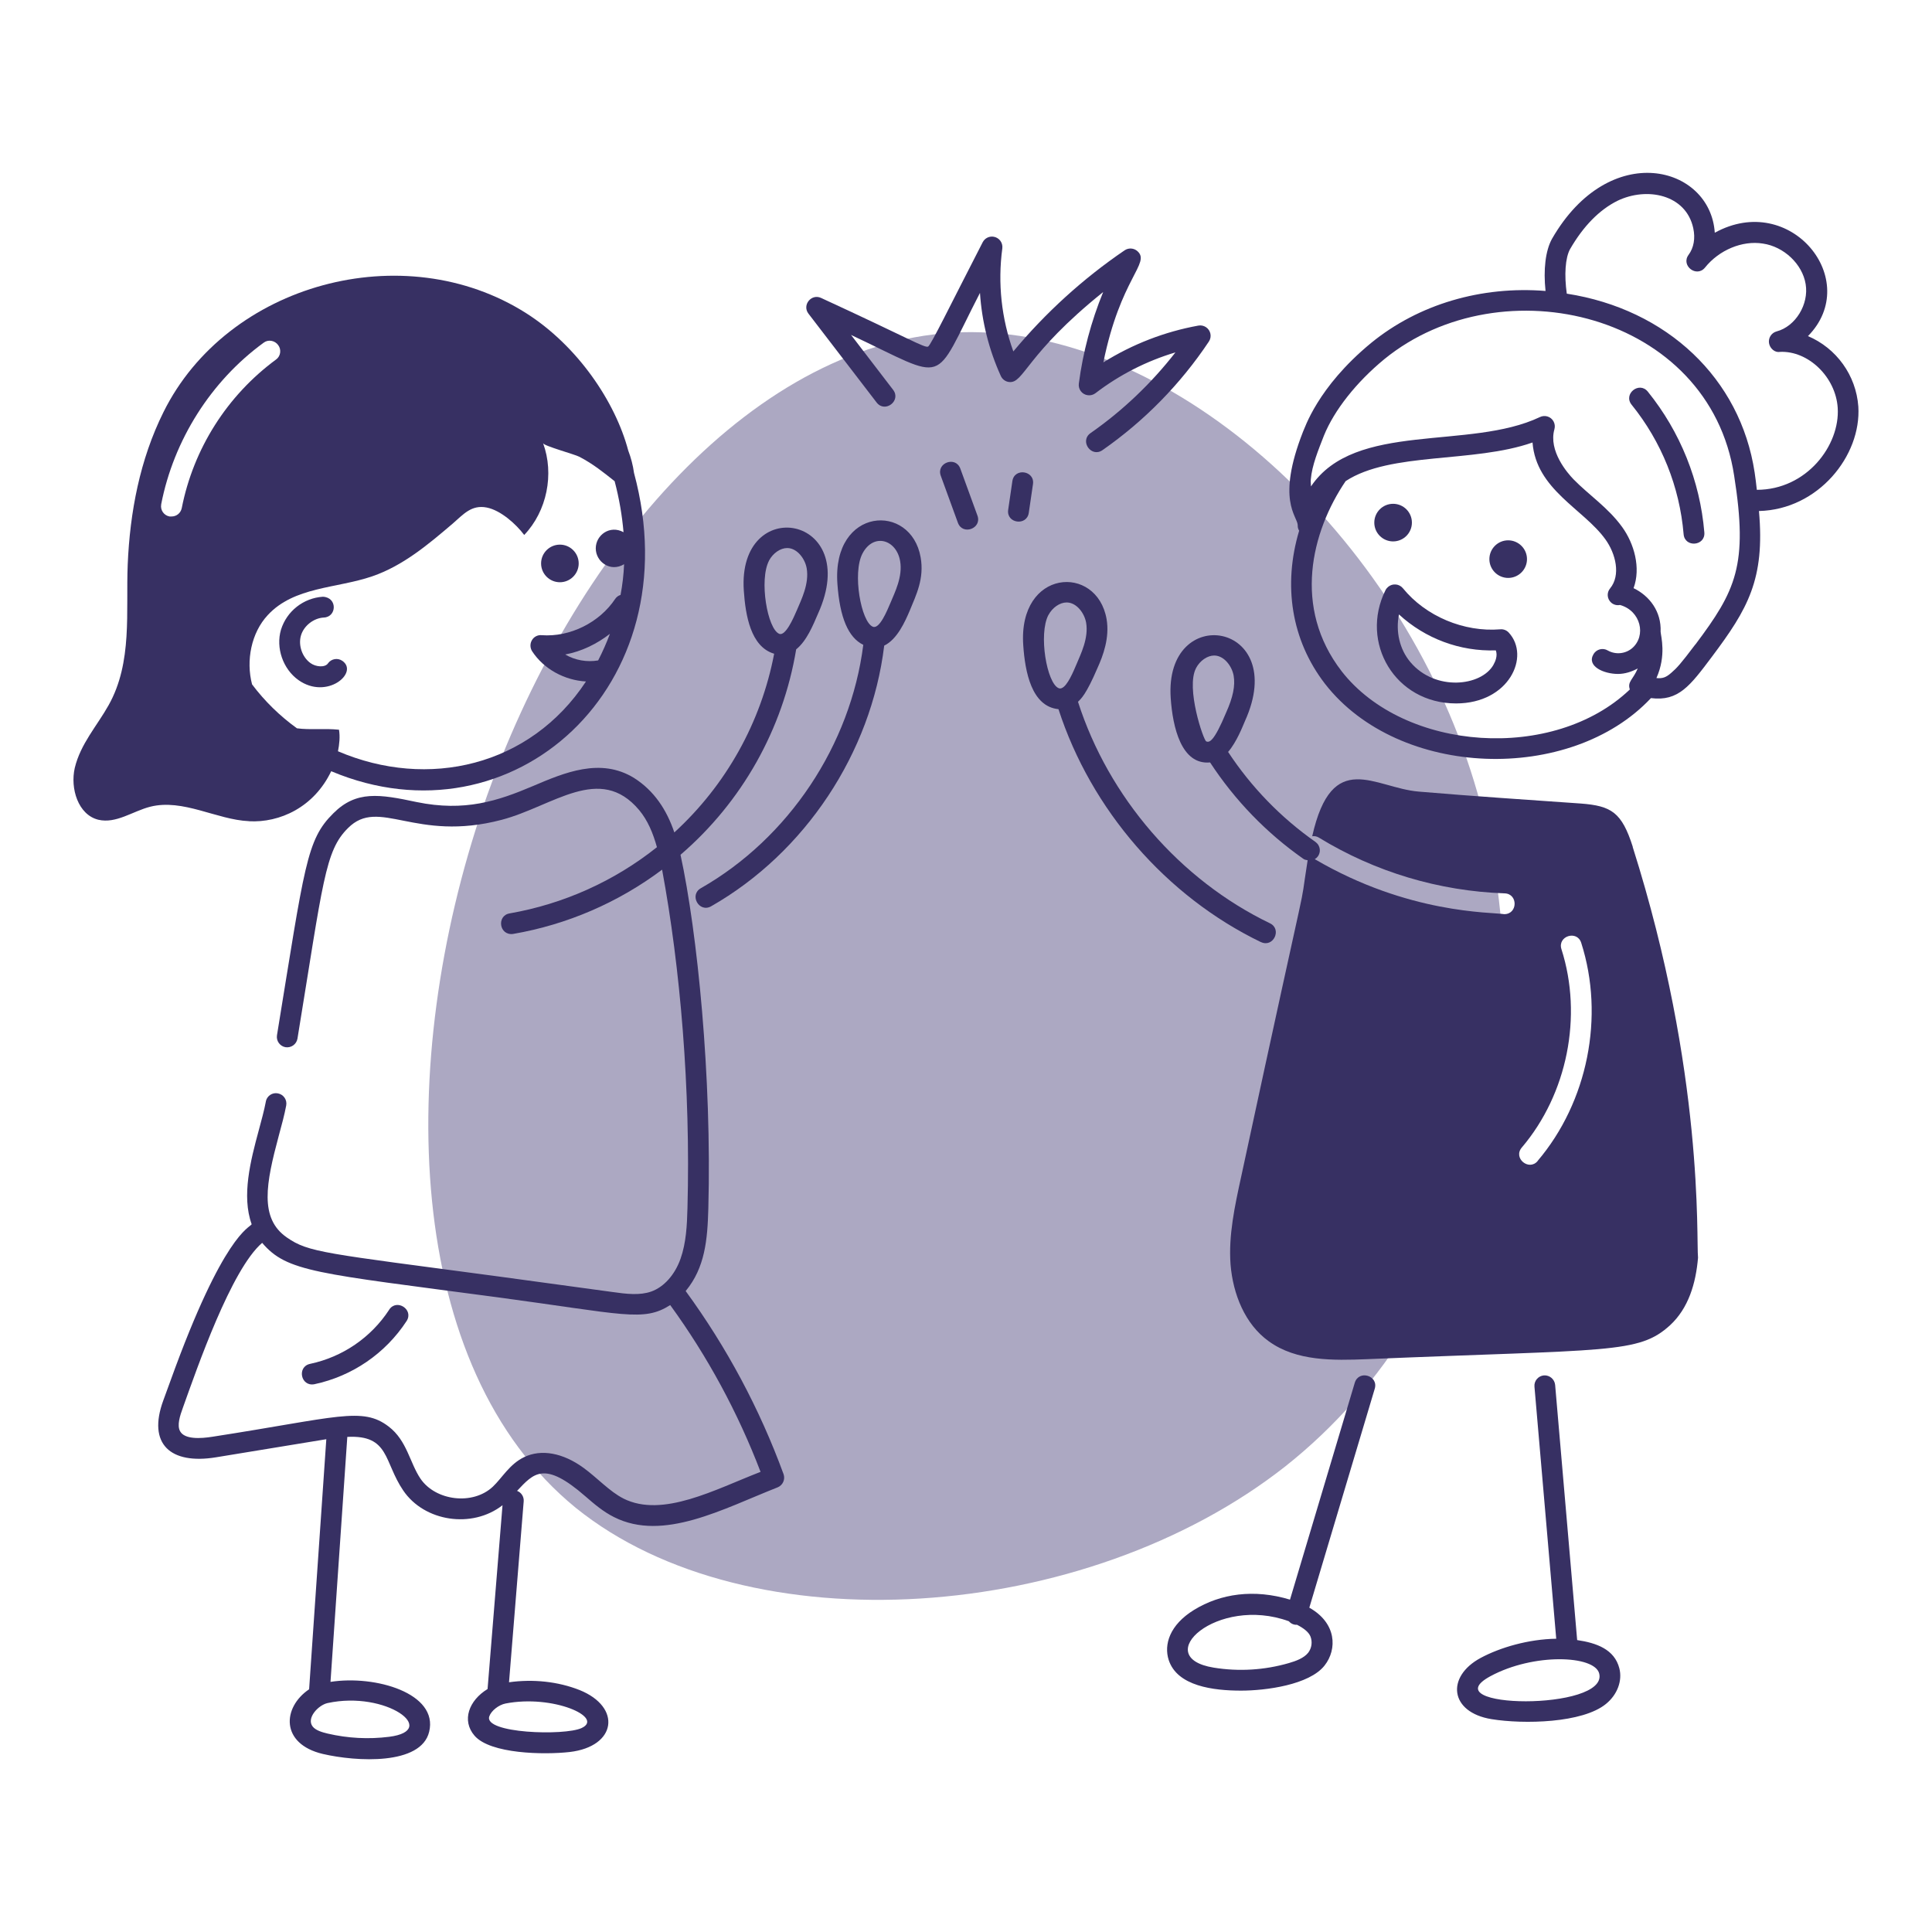 <?xml version="1.0" encoding="UTF-8"?><svg id="Layer_1" xmlns="http://www.w3.org/2000/svg" viewBox="0 0 300 300"><defs><style>.cls-1{fill:#373063;}.cls-1,.cls-2{stroke-width:0px;}.cls-2{fill:#aca8c2;}</style></defs><path class="cls-2" d="M228.33,119.57c12.39,38,2.39,83.46-28.71,108.1-31.11,24.49-83.32,28.15-110.21,6.47-26.74-21.82-28.01-68.97-14.36-108.94,13.79-39.97,42.51-72.63,74.32-73.61,31.81-.84,66.57,29.84,78.96,67.98Z"/><path class="cls-1" d="M280.74,52.19c8.52-8.66-2.69-22.55-14.47-16.05-.68-10.45-16.35-14.57-25.28.95-1.02,1.85-1.35,4.79-1,8.09-9.93-.8-19.7,2.04-27.08,8.07-8.42,6.93-10.33,13.36-10.58,13.79-4.18,10.66-.9,13.05-.82,14.49v.13c0,.28.09.53.22.75-2.52,8.43-1.24,16.97,4.03,23.79,11.48,14.74,38.13,15.51,50.6,2.2,4.28.55,6.1-1.94,9.45-6.4,5.58-7.44,8.27-12.04,7.32-22.65,9.22-.22,15.92-8.61,15.43-16.23-.35-4.83-3.38-9.05-7.84-10.94h0ZM208.33,104.23c-7.63-9.87-4.72-21.65.62-29.52,6.98-4.58,19.84-2.77,29.02-6,.56,7.31,7.91,10.32,11.3,15.02,1.64,2.26,2.42,5.6.75,7.63-.57.67-.48,1.67.19,2.24.37.31.87.44,1.34.34,3.25.91,4.11,4.78,1.9,6.7-1.06.9-2.57,1.05-3.79.37-.76-.46-1.75-.21-2.21.55-1.14,1.89,1.58,3.09,3.79,3.09,1.08,0,2.11-.34,3.07-.85-.74,1.75-1.64,2.05-1.23,3.26-11.77,11.27-35,9.7-44.76-2.84h0ZM263.25,100.07c-2.29,3.04-2.88,3.67-3.74,4.41-.81.71-1.33.9-2.3.81,1.57-3.53.7-6.46.65-7.19.13-3.17-1.74-5.58-4.2-6.77,1.16-3.16.09-6.92-1.77-9.49-2.19-3.03-5.19-4.99-7.55-7.41-.94-.97-3.93-4.41-2.97-7.78.24-.86-.25-1.75-1.11-1.99-.38-.11-.78-.07-1.14.1-10.91,5.2-28.72.6-35.55,10.77,0-.36-.07-.71-.03-1.08.19-2.23,1.18-4.59,2.04-6.81,1.61-3.96,5.03-8.29,9.39-11.88,18.26-14.86,50.49-7.1,54.31,18.12,2.2,13.92.25,17.83-6.02,26.2h0ZM272.8,76.06c-.1-.9-.2-1.79-.34-2.69-2.21-14.62-13.63-25.36-29.17-27.77-.41-2.9-.24-5.56.51-6.92,2.07-3.58,4.55-6.1,7.36-7.5,4.55-2.2,10.64-1,11.77,4.26.34,1.57.08,3.04-.73,4.13-1.24,1.68,1.25,3.6,2.56,1.97,2.18-2.72,5.79-4.23,8.97-3.72,3.27.47,6.14,3.18,6.65,6.29.53,3.15-1.58,6.58-4.5,7.35-.8.21-1.31.99-1.19,1.81.13.83.91,1.52,1.69,1.37,4.41-.21,8.67,3.9,8.98,8.7.37,5.81-4.82,12.71-12.56,12.72h0Z"/><circle class="cls-1" cx="216.32" cy="81.15" r="2.92"/><path class="cls-1" d="M86.94,90.41c1.61,0,2.92-1.31,2.92-2.92s-1.31-2.92-2.92-2.92-2.92,1.31-2.92,2.92,1.31,2.92,2.92,2.92ZM234.19,83.9c-1.61,0-2.92,1.31-2.92,2.92s1.31,2.92,2.92,2.92c1.61,0,2.92-1.31,2.92-2.92,0-1.61-1.31-2.91-2.92-2.92h0ZM210.37,214.71l-10.06,33.68c-5.59-1.69-10.78-.94-14.91,1.6-3.78,2.33-4.69,5.37-3.93,7.76,1.32,4.09,6.96,4.77,11.25,4.77,3.83,0,10.58-.89,12.95-3.89,2.01-2.54,1.87-6.62-2.36-8.99l10.16-34c.61-2.05-2.48-2.97-3.1-.93h0ZM203.14,256.63c-.67.84-1.89,1.29-3,1.61-3.79,1.1-7.78,1.34-11.67.71-10.02-1.62.5-11.27,11.67-7.2.29.35.72.55,1.17.55.02,0,.04-.02.06-.02,1.03.52,1.82,1.12,2.11,1.81.34.85.21,1.81-.34,2.54h0ZM244.9,254.66l-3.42-39.62c-.09-.88-.86-1.53-1.74-1.47-.89.08-1.55.86-1.47,1.75l3.38,39.14c-4.31.07-8.7,1.35-11.75,2.99-5.39,2.91-4.81,8.44,1.71,9.5,5,.81,14.13.62,17.77-2.37,1.76-1.43,2.57-3.6,2.07-5.53-.76-2.95-3.55-3.94-6.55-4.38h0ZM231.43,260.28c6.72-3.63,16.16-3.25,16.89-.43,1.52,5.89-26.25,5.5-16.89.43ZM232.95,97.72c-5.61.46-11.55-2-15.11-6.38-.57-.69-1.59-.79-2.28-.22-.17.14-.32.32-.42.52-4.05,8.15,1.5,17.59,10.95,17.59,8.25,0,11.59-7.32,8.19-11-.34-.37-.83-.56-1.33-.51h0ZM231.9,103.24c-1.9,3.34-9.04,4.14-12.9-.43-1.68-1.99-2.3-4.76-1.77-7.4,4.09,3.76,9.49,5.77,15.04,5.58.31.82-.07,1.72-.37,2.24h0ZM253.36,62.85c4.64,5.74,7.45,12.73,8.07,20.09.17,2.13,3.39,1.87,3.22-.26-.67-8-3.73-15.62-8.78-21.87-1.34-1.65-3.86.37-2.51,2.04h0ZM106.48,200.46c3-3.63,3.38-7.96,3.51-12.82.55-20.36-1.69-42.8-4.32-54.91,9.54-8.2,15.9-19.49,17.96-31.9,1.65-1.33,2.62-3.75,3.4-5.56,6.95-15.37-12.58-18.66-11.53-3.53.26,3.78,1.06,8.7,4.71,9.77-2.04,10.68-7.48,20.41-15.5,27.75-1.18-3.5-3.13-6.48-6.27-8.47-5.21-3.19-10.78-.82-15.69,1.27-5.45,2.31-10.57,4.02-18.06,2.48-5.77-1.23-9.37-1.81-12.92,1.74-4.19,4.13-4.44,8.01-8.76,34.47-.14.88.45,1.71,1.33,1.86,0,0,0,0,0,0,.88.13,1.7-.46,1.85-1.33,4-24.44,4.27-29.16,7.85-32.7,4.84-4.85,10.39,2.27,23.86-1.28,7.98-2.1,15.24-8.79,21.35-1.51,1.35,1.62,2.16,3.61,2.76,5.76-6.64,5.29-14.51,8.82-22.87,10.28-2.06.35-1.63,3.48.54,3.19,8.39-1.45,16.32-4.87,23.13-9.98,2.82,15.19,4.44,34,3.94,52.52-.07,2.76-.21,5.43-1.07,7.88-.88,2.5-2.58,4.41-4.56,5.11-1.76.62-3.8.39-6.1.06l-17.53-2.39c-27.23-3.64-29.57-3.72-32.95-6.07-4.31-2.97-3.23-8.43-1.25-15.8.45-1.65.88-3.24,1.15-4.68.17-.88-.4-1.72-1.28-1.89,0,0,0,0,0,0-.86-.18-1.7.38-1.88,1.24,0,.01,0,.03,0,.04-.26,1.38-.68,2.89-1.1,4.46-1.27,4.69-2.69,10.18-1.1,14.58-.34.58-4.37,1.49-12.57,24.2l-1.15,3.15c-2.5,6.8,1.12,9.99,8.17,8.84l17.14-2.81-2.67,38.83c-4.18,2.82-4.47,8.48,2.12,10.04,5.24,1.22,15.26,1.78,16.52-3.44,1.46-5.97-8.35-8.84-15.32-7.75l2.61-38.04c6.58-.34,5.65,3.88,8.69,8.33,3.27,4.82,10.67,5.97,15.41,2.28l-2.32,28.54c-2.9,1.77-4.06,4.88-2.03,7.24,2.45,2.85,10.81,2.99,14.78,2.54,7.29-.85,8.11-6.97,1.54-9.62-3.37-1.33-7.22-1.73-10.96-1.21l2.28-28.11c.05-.71-.37-1.36-1.03-1.61,2.61-2.76,4.22-4.72,10.61.85,1.35,1.17,2.75,2.38,4.46,3.23,7.65,3.85,16.93-1.3,25.4-4.63.8-.33,1.2-1.23.91-2.05-3.71-10.14-8.83-19.71-15.2-28.43h0ZM119.41,87.05c.62-1.16,1.77-1.95,2.82-1.95h.06c1.51.04,2.71,1.66,2.97,3.13.42,2.42-.84,4.89-1.5,6.47-.57,1.33-1.79,4.11-2.76,3.72-1.83-.74-3.16-8.38-1.58-11.37h0ZM60.42,269.69c-3.18.4-6.41.23-9.54-.5-.85-.2-1.88-.5-2.34-1.11-.99-1.29.87-3.31,2.33-3.63,9.08-1.96,17.44,4.24,9.55,5.24h0ZM90.31,268.33c-2.65,1.23-15.26.84-14.33-1.82.3-.87,1.46-1.78,2.52-1.99,7.36-1.43,15.37,2.16,11.81,3.81h0ZM96.81,232.69c-2.15-1.08-4.07-3.22-6.21-4.77-3.2-2.33-6.56-2.94-9.21-1.66-2.25,1.08-3.4,3.2-4.85,4.58-3.13,2.95-8.9,2.2-11.24-1.22-1.68-2.48-2.09-5.92-4.94-8.1-4.09-3.15-8.02-1.42-27.33,1.57-1.92.31-4.36.43-5.06-.84-.51-.91-.04-2.38.44-3.69,2.17-6.05,7.48-21.44,12.3-25.57,3.86,4.54,8.45,4.71,36.37,8.43,19.86,2.66,22.83,3.88,26.99,1.23,5.8,7.98,10.51,16.69,14.03,25.9-7,2.7-15.19,7.2-21.28,4.15h0Z"/><path class="cls-1" d="M38.64,127.52c4.8.27,10.12-2.17,12.79-7.77l.06.03c28.08,11.77,55.93-13.16,46.96-46.34-.16-1.19-.47-2.36-.9-3.49-2-7.54-7.83-16.22-15.85-21.32-18.99-12.06-46.42-4.61-56.32,15.37-3.66,7.36-5.21,15.54-5.55,23.68-.3,7.28.78,15.16-2.97,21.83-1.81,3.23-4.35,5.99-5.25,9.73-.73,3.19.52,7.28,3.66,8.05,2.76.65,5.34-1.33,8.05-2.02,5.09-1.29,10.33,2.02,15.33,2.24ZM52.48,116.67c.22-1.13.34-2.26.16-3.36-2.34-.24-4.51.06-6.53-.22-2.65-1.91-5-4.2-6.97-6.82-.97-3.7-.12-8.01,2.43-10.75,4.09-4.44,10.68-4.13,16.23-6.03,4.78-1.64,8.7-4.95,12.49-8.18,1.68-1.46,2.93-2.97,5.3-2.5,2.15.43,4.52,2.54,5.81,4.26,3.53-3.7,4.69-9.47,2.93-14.25.13.43,4.91,1.72,5.64,2.11,2.16,1.13,3.72,2.41,5.47,3.79.71,2.69,1.16,5.34,1.38,7.92-2.1-1.16-4.31.43-4.31,2.51s2.26,3.75,4.4,2.46c-.07,1.64-.26,3.22-.55,4.77-.34.1-.63.32-.83.61-2.44,3.68-7.03,5.97-11.43,5.64-.61-.06-1.21.25-1.51.79-.31.53-.29,1.19.04,1.71,1.83,2.79,5.05,4.5,8.36,4.69-8.67,13.17-24.53,16.82-38.5,10.84h0ZM92.88,102.55c-1.76.3-3.57-.02-5.12-.92,2.54-.47,4.91-1.63,6.95-3.21-.53,1.41-1.14,2.79-1.83,4.13h0ZM25.03,78.3c1.94-9.95,7.71-19.12,15.93-25.1.69-.52,1.72-.34,2.24.39.52.69.39,1.72-.34,2.24-7.59,5.59-12.82,13.83-14.64,23.08-.17.78-.82,1.29-1.59,1.29h-.3c-.88-.16-1.46-1-1.3-1.87,0,0,0-.01,0-.02Z"/><path class="cls-1" d="M50.93,103.01c-.48.68-1.89.55-2.71-.04-1.29-.92-1.93-2.76-1.49-4.28s1.98-2.72,3.56-2.8c2.01-.09,2.14-3.12-.15-3.23-3.02.2-5.61,2.23-6.51,5.12-.83,2.82.31,6.11,2.71,7.82,4.43,3.14,9.4-1.15,6.84-2.97-.73-.52-1.73-.35-2.25.37ZM60.42,203.39c-2.82,4.31-7.23,7.32-12.27,8.39-2.07.44-1.46,3.57.67,3.16,5.88-1.25,11.02-4.77,14.31-9.8,1.17-1.79-1.55-3.55-2.71-1.76ZM195.79,146.28c1.93.93,3.32-1.99,1.41-2.91-14.02-6.76-25.06-19.58-29.81-34.4.47-.46,1.25-1.09,3.03-5.25.85-1.87,1.91-4.69,1.41-7.59-1.51-8.62-13.76-7.79-12.94,4.06.28,4.16,1.3,9.52,5.47,9.93,5.05,15.59,16.69,29.05,31.43,36.17h0ZM162.8,95.5c.62-1.16,1.77-1.95,2.82-1.95h.06c1.51.04,2.71,1.66,2.97,3.13.42,2.42-.84,4.89-1.49,6.46-.49,1.15-1.4,3.36-2.3,3.71-.04.01-.07.02-.11.04-.12.03-.25.02-.36-.03-1.84-.75-3.16-8.4-1.59-11.37h0ZM130.03,90.63c.37,5.29,1.7,8.37,4.02,9.5-1.97,15.57-11.59,30.02-25.22,37.79-1.85,1.05-.27,3.86,1.59,2.81,14.58-8.31,24.86-23.81,26.88-40.48,2.04-.98,3.26-3.79,3.95-5.4,1.03-2.51,2.28-4.99,1.71-8.29-1.49-8.58-13.76-7.84-12.93,4.06h0ZM138.28,93.59c-.53,1.24-1.72,4.18-2.76,3.72-1.79-.73-3.2-8.31-1.59-11.37,1.71-3.23,5.26-2.18,5.84,1.18.43,2.42-.84,4.89-1.49,6.47h0ZM171.29,45.37c-1.86,4.55-3.13,9.32-3.77,14.19-.12.88.5,1.7,1.39,1.81.43.06.86-.06,1.2-.32,3.72-2.85,7.93-4.99,12.41-6.33-3.74,4.81-8.18,9.04-13.18,12.53-1.75,1.24.12,3.86,1.85,2.65,6.51-4.54,12.12-10.26,16.52-16.86.5-.74.3-1.74-.45-2.24-.35-.23-.78-.32-1.19-.24-5.23.95-10.23,2.89-14.74,5.71,2.67-13.15,7.36-15.39,5.3-17.26-.55-.5-1.38-.56-2-.14-6.46,4.4-12.28,9.69-17.28,15.7-1.85-5.12-2.44-10.61-1.71-16.01.11-.89-.52-1.7-1.41-1.81-.67-.08-1.31.25-1.63.85-5.01,9.73-8.05,16.01-8.49,16.22-.56.23-2.94-1.26-16.6-7.55-1.52-.72-3,1.1-1.97,2.44l10.58,13.79c1.3,1.69,3.86-.27,2.56-1.97l-6.53-8.52c15.33,7.21,12.5,8.05,20.02-6.53.29,4.46,1.39,8.84,3.24,12.91.24.52.72.87,1.28.93,2.31.26,2.55-4.27,14.57-13.94h0ZM149.12,72.77c-.73-2.01-3.76-.9-3.04,1.1l2.66,7.3c.73,2.01,3.76.9,3.04-1.1l-2.66-7.3ZM159.75,79.62l.65-4.44c.31-2.11-2.89-2.59-3.2-.47l-.65,4.45c-.31,2.12,2.89,2.57,3.2.47Z"/><path class="cls-1" d="M253.54,131.5c-1.71-5.35-3.3-6.37-8.09-6.73-8.38-.59-16.8-1.14-25.14-1.85-6.87-.57-13.45-6.82-16.55,6.93.36-.05.72.02,1.03.21,8.71,5.33,18.64,8.31,28.85,8.66,2.1.07,2.05,3.23-.06,3.23-2.04-.33-14.85,0-29.42-8.54.76-.44,1.01-1.41.57-2.17-.12-.2-.28-.37-.47-.51-5.36-3.76-9.96-8.5-13.56-13.97,1.34-1.56,2.24-3.92,2.62-4.8,6.99-15.44-12.58-18.56-11.53-3.53.31,4.48,1.64,10.38,6.11,9.96,3.84,5.87,8.76,10.96,14.5,14.98.19.14.42.16.65.21-1.64,10.41,1.36-5.09-10.33,49.18-.97,4.47-1.98,9.06-1.64,13.6.38,4.59,2.23,9.26,5.93,11.91,4.3,3.12,10.02,2.99,15.29,2.78,37.66-1.58,42.11-.79,47.03-5.27,2.86-2.65,4-6.48,4.34-10.49-.3-2.86,1.01-28.53-10.15-63.79h0ZM185.72,103.74c.61-1.16,1.77-1.95,2.81-1.95h.06c1.51.04,2.71,1.66,2.97,3.13.27,1.54-.1,3.35-1.16,5.71-1.89,4.53-2.6,4.71-3.1,4.49-.43-.18-3.2-8.31-1.58-11.37h0ZM238.76,180.29c-1.36,1.59-3.85-.46-2.46-2.1,7.07-8.31,9.49-20.4,6.16-30.8-.65-2.04,2.43-3.01,3.07-.99,3.67,11.44,1.01,24.73-6.78,33.88Z"/></svg>